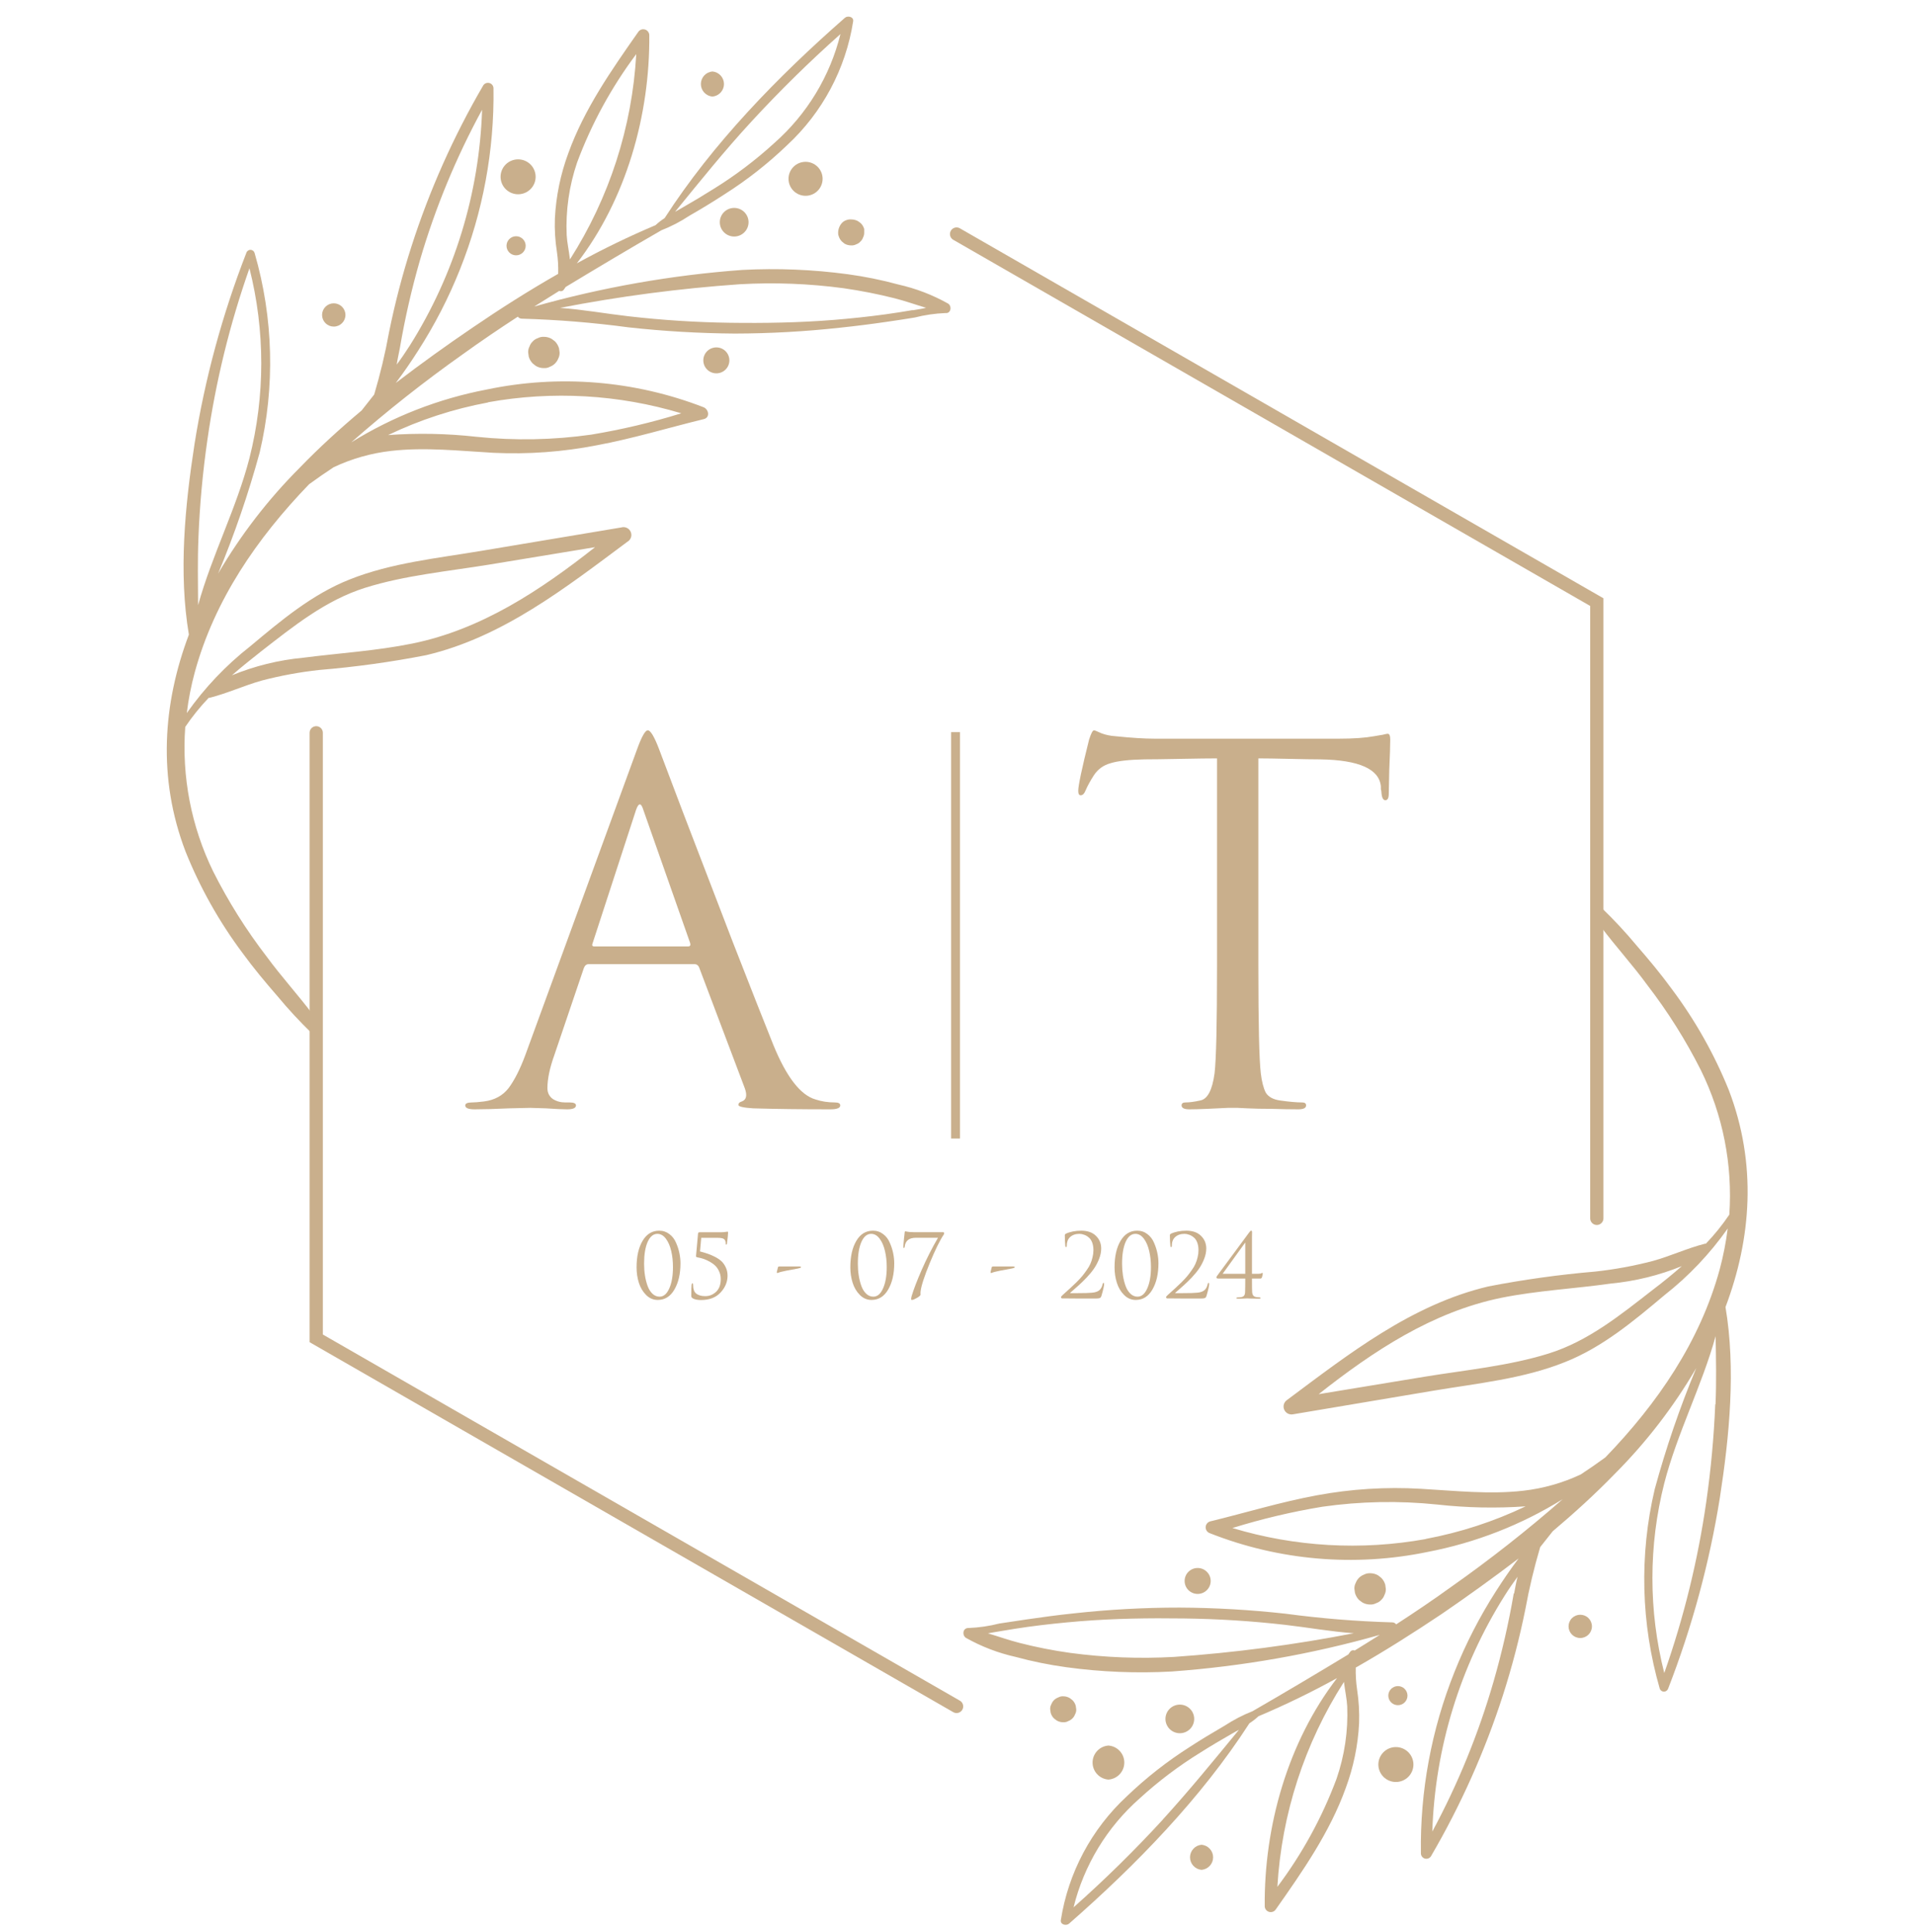 <?xml version="1.0" encoding="UTF-8"?> <svg xmlns="http://www.w3.org/2000/svg" width="107" height="108" viewBox="0 0 107 108" fill="none"><g clip-path="url(#clip0_10007_6780)"><path d="M53.005 16.969C52.135 16.481 51.199 16.121 50.225 15.903C49.294 15.649 48.347 15.457 47.391 15.327C45.439 15.064 43.466 14.984 41.499 15.087C37.561 15.374 33.663 16.06 29.864 17.134L31.262 16.26C31.3 16.277 31.342 16.282 31.383 16.275C31.424 16.269 31.462 16.25 31.493 16.223C31.539 16.165 31.582 16.104 31.621 16.041C33.384 14.975 35.173 13.908 36.978 12.869C37.523 12.656 38.044 12.386 38.531 12.063C39.19 11.685 39.844 11.29 40.481 10.874C41.744 10.075 42.923 9.152 44 8.117C45.979 6.286 47.281 3.844 47.696 1.185C47.728 0.935 47.391 0.86 47.236 0.993C43.486 4.278 39.86 8 37.155 12.191C36.974 12.308 36.803 12.44 36.646 12.586C35.144 13.221 33.676 13.933 32.248 14.719C35.012 11.141 36.335 6.427 36.298 1.964C36.296 1.891 36.271 1.821 36.225 1.764C36.18 1.706 36.117 1.665 36.047 1.647C35.976 1.628 35.901 1.633 35.833 1.66C35.766 1.688 35.709 1.736 35.671 1.799C34.176 3.932 32.66 6.096 31.771 8.565C31.338 9.731 31.085 10.955 31.021 12.197C30.997 12.826 31.035 13.457 31.134 14.079C31.194 14.485 31.217 14.895 31.204 15.306C29.559 16.244 27.957 17.262 26.41 18.318C24.963 19.299 23.533 20.329 22.124 21.406C22.574 20.814 22.992 20.201 23.383 19.587C24.303 18.156 25.083 16.64 25.713 15.06C27.001 11.839 27.638 8.396 27.588 4.929C27.586 4.863 27.562 4.799 27.521 4.747C27.48 4.695 27.423 4.658 27.359 4.641C27.295 4.623 27.227 4.627 27.165 4.651C27.103 4.675 27.05 4.718 27.015 4.774C25.355 7.619 24.009 10.636 23.003 13.77C22.496 15.345 22.078 16.947 21.749 18.569C21.537 19.744 21.259 20.906 20.919 22.051C20.683 22.344 20.453 22.643 20.217 22.942C19.017 23.949 17.855 25.005 16.757 26.141C14.988 27.912 13.454 29.901 12.193 32.06C13.113 29.854 13.889 27.592 14.518 25.288C15.384 21.61 15.286 17.772 14.234 14.143C14.22 14.092 14.19 14.047 14.148 14.014C14.106 13.982 14.054 13.964 14.001 13.964C13.948 13.964 13.896 13.982 13.854 14.014C13.812 14.047 13.782 14.092 13.768 14.143C12.427 17.586 11.457 21.161 10.876 24.808C10.34 28.274 9.976 32.012 10.559 35.472C9.108 39.317 8.797 43.471 10.372 47.593C11.179 49.606 12.245 51.506 13.543 53.245C14.159 54.093 14.829 54.893 15.514 55.682C16.119 56.412 16.765 57.108 17.448 57.767C17.448 57.543 17.448 57.314 17.48 57.09C17.48 56.978 17.48 56.85 17.507 56.727C16.677 55.623 15.734 54.594 14.914 53.475C13.767 51.986 12.764 50.391 11.92 48.713C10.693 46.202 10.153 43.414 10.356 40.629C10.747 40.051 11.186 39.507 11.668 39.002C11.684 39.008 11.701 39.008 11.716 39.002C12.713 38.752 13.645 38.315 14.636 38.037C15.691 37.762 16.765 37.564 17.85 37.446C19.856 37.28 21.852 37.004 23.828 36.619C28.113 35.606 31.621 32.849 35.076 30.279C35.169 30.226 35.239 30.14 35.273 30.04C35.307 29.939 35.303 29.829 35.261 29.731C35.22 29.633 35.144 29.553 35.048 29.507C34.952 29.46 34.842 29.45 34.739 29.479L26.897 30.791C24.454 31.201 21.862 31.463 19.542 32.39C17.448 33.217 15.696 34.694 13.988 36.123C12.629 37.188 11.435 38.446 10.442 39.856C10.536 39.089 10.684 38.33 10.886 37.584C11.99 33.537 14.368 30.081 17.282 27.063C17.732 26.733 18.193 26.418 18.653 26.114C19.667 25.636 20.753 25.328 21.867 25.202C23.769 24.984 25.686 25.202 27.593 25.309C29.526 25.4 31.463 25.259 33.362 24.888C35.376 24.515 37.347 23.912 39.34 23.427C39.704 23.341 39.629 22.893 39.34 22.765C35.475 21.266 31.255 20.921 27.197 21.774C24.517 22.287 21.955 23.286 19.639 24.723C21.625 22.976 23.703 21.335 25.863 19.806C26.875 19.076 27.909 18.377 28.948 17.7C28.975 17.735 29.01 17.764 29.05 17.784C29.09 17.803 29.134 17.813 29.179 17.812C31.173 17.869 33.163 18.031 35.141 18.297C37.108 18.514 39.086 18.629 41.065 18.644C43.044 18.64 45.022 18.53 46.989 18.313C47.862 18.222 48.736 18.11 49.609 17.982C50.117 17.908 50.626 17.833 51.135 17.748C51.698 17.604 52.274 17.52 52.855 17.497C53.16 17.534 53.23 17.119 53.005 16.969ZM41.997 6.806C43.579 5.089 45.241 3.455 46.984 1.905C46.403 4.259 45.115 6.381 43.293 7.989C42.243 8.95 41.104 9.811 39.892 10.56C39.308 10.928 38.713 11.285 38.114 11.626L37.739 11.839C39.126 10.138 40.508 8.421 41.997 6.806ZM32.264 9.077C33.07 6.913 34.183 4.875 35.569 3.025C35.34 7.103 34.063 11.054 31.862 14.5C31.809 14.026 31.702 13.551 31.68 13.146C31.619 11.765 31.817 10.386 32.264 9.077ZM22.355 19.449C22.638 17.791 23.014 16.149 23.48 14.532C24.333 11.618 25.497 8.803 26.951 6.134C26.798 10.804 25.404 15.351 22.912 19.31C22.676 19.678 22.435 20.035 22.178 20.377C22.221 20.089 22.296 19.758 22.355 19.449ZM14.593 36.411C16.398 35.009 18.193 33.553 20.41 32.854C22.628 32.156 25.054 31.932 27.374 31.553L33.266 30.583C30.218 32.988 26.913 35.185 23.056 35.968C21.037 36.379 18.975 36.502 16.945 36.763C15.576 36.892 14.235 37.223 12.965 37.744C13.495 37.28 14.047 36.843 14.593 36.411ZM11.095 30.012C11.167 28.199 11.334 26.391 11.593 24.595C12.06 21.326 12.847 18.111 13.945 14.996C14.826 18.479 14.826 22.125 13.945 25.608C13.222 28.407 11.845 31.036 11.074 33.825C11.068 32.556 11.042 31.287 11.095 30.023V30.012ZM27.288 22.483C30.886 21.835 34.587 22.047 38.087 23.101C36.441 23.612 34.762 24.009 33.062 24.291C30.933 24.594 28.774 24.636 26.634 24.413C24.995 24.23 23.341 24.198 21.696 24.317C23.471 23.466 25.351 22.853 27.288 22.494V22.483ZM51.023 17.332C50.525 17.417 50.021 17.497 49.523 17.566C48.553 17.7 47.578 17.801 46.604 17.881C44.675 18.036 42.742 18.068 40.808 18.041C38.874 18.014 37.021 17.892 35.141 17.678C33.882 17.534 32.591 17.3 31.305 17.209C34.626 16.563 37.984 16.122 41.359 15.887C43.3 15.777 45.246 15.852 47.171 16.111C48.127 16.249 49.074 16.436 50.01 16.671C50.605 16.82 51.189 17.033 51.773 17.204C51.516 17.268 51.258 17.3 51.023 17.343V17.332Z" fill="#C9AF8C"></path><path d="M18.658 18.254C18.832 18.254 18.998 18.186 19.12 18.064C19.243 17.942 19.312 17.776 19.312 17.604C19.312 17.431 19.243 17.266 19.12 17.144C18.998 17.022 18.832 16.953 18.658 16.953C18.485 16.953 18.319 17.022 18.196 17.144C18.074 17.266 18.005 17.431 18.005 17.604C18.005 17.776 18.074 17.942 18.196 18.064C18.319 18.186 18.485 18.254 18.658 18.254Z" fill="#C9AF8C"></path><path d="M28.964 10.858C29.224 10.858 29.473 10.755 29.657 10.572C29.841 10.389 29.944 10.141 29.944 9.882C29.944 9.624 29.841 9.375 29.657 9.192C29.473 9.009 29.224 8.907 28.964 8.907C28.704 8.907 28.455 9.009 28.271 9.192C28.087 9.375 27.984 9.624 27.984 9.882C27.984 10.141 28.087 10.389 28.271 10.572C28.455 10.755 28.704 10.858 28.964 10.858Z" fill="#C9AF8C"></path><path d="M28.852 14.271C28.994 14.271 29.13 14.215 29.231 14.115C29.331 14.015 29.388 13.879 29.388 13.738C29.388 13.596 29.331 13.461 29.231 13.361C29.13 13.261 28.994 13.204 28.852 13.204C28.71 13.204 28.574 13.261 28.473 13.361C28.373 13.461 28.316 13.596 28.316 13.738C28.316 13.879 28.373 14.015 28.473 14.115C28.574 14.215 28.71 14.271 28.852 14.271Z" fill="#C9AF8C"></path><path d="M39.827 5.398C40.003 5.383 40.167 5.302 40.287 5.172C40.407 5.042 40.473 4.873 40.473 4.697C40.473 4.521 40.407 4.351 40.287 4.221C40.167 4.091 40.003 4.011 39.827 3.995C39.651 4.011 39.487 4.091 39.367 4.221C39.248 4.351 39.182 4.521 39.182 4.697C39.182 4.873 39.248 5.042 39.367 5.172C39.487 5.302 39.651 5.383 39.827 5.398Z" fill="#C9AF8C"></path><path d="M41.043 13.22C41.256 13.22 41.461 13.136 41.611 12.986C41.762 12.836 41.847 12.633 41.847 12.421C41.847 12.208 41.762 12.005 41.611 11.855C41.461 11.705 41.256 11.621 41.043 11.621C40.83 11.621 40.626 11.705 40.475 11.855C40.324 12.005 40.24 12.208 40.24 12.421C40.24 12.633 40.324 12.836 40.475 12.986C40.626 13.136 40.83 13.22 41.043 13.22Z" fill="#C9AF8C"></path><path d="M45.034 10.944C45.287 10.944 45.529 10.844 45.708 10.666C45.887 10.488 45.987 10.246 45.987 9.994C45.987 9.743 45.887 9.501 45.708 9.323C45.529 9.145 45.287 9.045 45.034 9.045C44.781 9.045 44.539 9.145 44.36 9.323C44.181 9.501 44.081 9.743 44.081 9.994C44.081 10.246 44.181 10.488 44.36 10.666C44.539 10.844 44.781 10.944 45.034 10.944Z" fill="#C9AF8C"></path><path d="M40.047 19.417C39.854 19.417 39.668 19.493 39.532 19.629C39.395 19.765 39.318 19.95 39.318 20.142C39.318 20.334 39.395 20.519 39.532 20.655C39.668 20.791 39.854 20.867 40.047 20.867C40.24 20.867 40.425 20.791 40.562 20.655C40.699 20.519 40.775 20.334 40.775 20.142C40.775 19.95 40.699 19.765 40.562 19.629C40.425 19.493 40.24 19.417 40.047 19.417Z" fill="#C9AF8C"></path><path d="M47.3 12.309C47.213 12.34 47.134 12.391 47.07 12.458C46.937 12.605 46.861 12.794 46.855 12.991C46.855 13.055 46.855 13.119 46.882 13.183C46.915 13.305 46.98 13.415 47.07 13.503L47.214 13.62C47.327 13.684 47.454 13.717 47.584 13.716C47.68 13.722 47.777 13.702 47.862 13.658C47.953 13.628 48.035 13.575 48.098 13.503C48.167 13.441 48.219 13.362 48.248 13.274C48.293 13.187 48.316 13.089 48.312 12.991C48.312 12.927 48.312 12.863 48.312 12.799C48.278 12.679 48.214 12.569 48.125 12.479L47.975 12.367C47.864 12.303 47.739 12.268 47.611 12.266C47.505 12.255 47.399 12.269 47.3 12.309Z" fill="#C9AF8C"></path><path d="M30.85 18.947C30.716 18.867 30.562 18.825 30.405 18.825C30.288 18.819 30.172 18.845 30.068 18.899C29.959 18.934 29.861 18.997 29.784 19.081C29.701 19.159 29.639 19.256 29.602 19.363C29.548 19.467 29.522 19.583 29.527 19.699L29.559 19.934C29.6 20.079 29.677 20.211 29.784 20.318L29.961 20.456C30.096 20.535 30.249 20.576 30.405 20.574C30.523 20.582 30.64 20.556 30.743 20.499C30.849 20.46 30.945 20.398 31.025 20.319C31.105 20.24 31.168 20.145 31.209 20.041C31.263 19.935 31.289 19.818 31.284 19.699L31.252 19.47C31.21 19.324 31.133 19.19 31.027 19.081L30.85 18.947Z" fill="#C9AF8C"></path><path d="M89.268 68.096V33.654L53.476 13.082" stroke="#C9AF8C" stroke-width="0.741" stroke-miterlimit="10" stroke-linecap="round"></path><path d="M17.678 40.959V74.804L53.476 95.376" stroke="#C9AF8C" stroke-width="0.741" stroke-miterlimit="10" stroke-linecap="round"></path><path d="M53.995 91.542C54.865 92.032 55.801 92.391 56.776 92.609C57.706 92.862 58.653 93.054 59.609 93.185C61.561 93.453 63.534 93.533 65.501 93.425C69.439 93.14 73.338 92.454 77.136 91.377C76.67 91.67 76.204 91.964 75.732 92.252C75.695 92.236 75.653 92.232 75.613 92.24C75.573 92.247 75.537 92.266 75.507 92.294C75.46 92.349 75.417 92.408 75.379 92.47C73.617 93.537 71.827 94.603 70.022 95.643C69.478 95.858 68.958 96.128 68.469 96.448C67.81 96.832 67.156 97.221 66.519 97.637C65.257 98.438 64.078 99.361 63 100.394C61.021 102.226 59.719 104.668 59.304 107.326C59.272 107.577 59.609 107.651 59.764 107.518C63.514 104.233 67.14 100.511 69.846 96.32C70.026 96.204 70.197 96.072 70.354 95.926C71.855 95.291 73.321 94.579 74.747 93.793C71.988 97.376 70.665 102.084 70.703 106.548C70.705 106.619 70.73 106.688 70.775 106.745C70.819 106.801 70.881 106.842 70.95 106.861C71.019 106.88 71.093 106.876 71.16 106.851C71.228 106.825 71.285 106.779 71.324 106.718C72.824 104.585 74.34 102.415 75.229 99.946C75.662 98.782 75.915 97.56 75.979 96.32C76 95.689 75.963 95.057 75.866 94.433C75.807 94.026 75.782 93.616 75.791 93.206C77.441 92.268 79.043 91.249 80.612 90.199C82.058 89.21 83.487 88.179 84.897 87.106C84.447 87.698 84.029 88.316 83.638 88.924C82.719 90.358 81.938 91.875 81.308 93.457C80.02 96.678 79.383 100.121 79.434 103.588C79.434 103.655 79.456 103.719 79.496 103.772C79.537 103.825 79.594 103.863 79.658 103.881C79.723 103.898 79.791 103.894 79.853 103.869C79.915 103.844 79.967 103.8 80.001 103.743C81.662 100.899 83.009 97.885 84.019 94.752C84.525 93.177 84.944 91.575 85.272 89.953C85.486 88.779 85.763 87.616 86.103 86.471L86.804 85.586C88.004 84.573 89.166 83.517 90.264 82.387C92.033 80.614 93.567 78.623 94.828 76.462C93.908 78.67 93.132 80.933 92.504 83.24C91.638 86.918 91.736 90.755 92.787 94.385C92.804 94.433 92.836 94.475 92.877 94.504C92.919 94.534 92.969 94.55 93.02 94.55C93.072 94.55 93.122 94.534 93.164 94.504C93.205 94.475 93.237 94.433 93.254 94.385C94.593 90.941 95.563 87.366 96.146 83.72C96.682 80.259 97.046 76.516 96.462 73.055C97.914 69.21 98.224 65.056 96.65 60.935C95.837 58.921 94.765 57.022 93.462 55.282C92.846 54.434 92.177 53.635 91.491 52.845C90.884 52.115 90.237 51.419 89.552 50.76C89.552 50.99 89.552 51.214 89.525 51.438C89.525 51.555 89.525 51.678 89.499 51.8C90.329 52.909 91.272 53.933 92.091 55.058C93.238 56.546 94.241 58.139 95.085 59.815C96.318 62.32 96.866 65.105 96.676 67.888C96.286 68.466 95.847 69.01 95.364 69.514C95.364 69.514 95.332 69.514 95.316 69.514C94.319 69.765 93.387 70.207 92.396 70.48C91.341 70.755 90.267 70.953 89.183 71.071C87.175 71.242 85.177 71.519 83.199 71.903C78.914 72.916 75.406 75.673 71.951 78.249C71.866 78.306 71.803 78.391 71.774 78.489C71.745 78.587 71.751 78.692 71.791 78.786C71.831 78.88 71.902 78.958 71.992 79.006C72.083 79.053 72.188 79.069 72.288 79.049L80.125 77.731C82.573 77.321 85.165 77.065 87.484 76.132C89.579 75.305 91.331 73.834 93.039 72.399C94.398 71.334 95.592 70.076 96.585 68.666C96.489 69.433 96.34 70.192 96.141 70.938C95.037 74.985 92.659 78.441 89.745 81.459C89.295 81.789 88.834 82.104 88.374 82.408C87.36 82.886 86.274 83.194 85.16 83.32C83.258 83.538 81.335 83.32 79.434 83.213C77.489 83.099 75.537 83.221 73.622 83.576C71.602 83.949 69.637 84.552 67.644 85.037C67.573 85.059 67.512 85.103 67.468 85.162C67.424 85.222 67.4 85.294 67.4 85.368C67.4 85.441 67.424 85.513 67.468 85.573C67.512 85.632 67.573 85.676 67.644 85.698C71.507 87.222 75.735 87.585 79.803 86.743C82.483 86.23 85.045 85.231 87.361 83.794C85.376 85.532 83.3 87.164 81.142 88.684C80.13 89.415 79.096 90.113 78.052 90.79C78.026 90.755 77.992 90.727 77.953 90.707C77.914 90.688 77.871 90.678 77.827 90.678C75.831 90.621 73.839 90.459 71.859 90.193C69.894 89.976 67.918 89.862 65.941 89.852C63.961 89.851 61.983 89.96 60.016 90.177C59.143 90.268 58.27 90.385 57.397 90.513L55.865 90.743C55.304 90.886 54.73 90.97 54.151 90.993C53.824 90.977 53.771 91.388 53.995 91.542ZM65.003 101.706C63.425 103.423 61.763 105.056 60.016 106.606C60.597 104.252 61.885 102.13 63.707 100.522C64.755 99.563 65.892 98.704 67.103 97.957C67.692 97.584 68.287 97.232 68.887 96.891C69.01 96.816 69.138 96.752 69.262 96.683C67.874 98.373 66.487 100.074 65.003 101.701V101.706ZM74.715 99.429C73.908 101.586 72.795 103.617 71.41 105.46C71.648 101.388 72.929 97.445 75.132 94.006C75.186 94.481 75.293 94.955 75.314 95.36C75.371 96.742 75.167 98.122 74.715 99.429ZM84.624 89.063C84.34 90.719 83.965 92.359 83.499 93.974C82.659 96.887 81.51 99.702 80.071 102.372C80.224 97.702 81.617 93.156 84.11 89.196C84.34 88.828 84.587 88.471 84.838 88.13C84.758 88.434 84.704 88.748 84.645 89.063H84.624ZM92.391 72.095C90.586 73.498 88.791 74.959 86.574 75.652C84.356 76.345 81.93 76.574 79.61 76.953L73.718 77.924C76.766 75.519 80.071 73.327 83.928 72.538C85.947 72.132 88.004 72.031 90.04 71.743C91.407 71.613 92.748 71.284 94.019 70.767C93.5 71.226 92.954 71.669 92.391 72.095ZM95.889 78.494C95.814 80.307 95.648 82.115 95.391 83.912C94.924 87.18 94.137 90.395 93.039 93.51C92.155 90.029 92.155 86.385 93.039 82.904C93.762 80.099 95.139 77.47 95.91 74.681C95.932 75.951 95.959 77.22 95.905 78.483L95.889 78.494ZM79.696 86.023C76.098 86.671 72.397 86.459 68.897 85.405C70.543 84.894 72.222 84.496 73.922 84.216C76.051 83.912 78.21 83.871 80.35 84.093C81.989 84.275 83.642 84.309 85.288 84.194C83.517 85.04 81.643 85.651 79.712 86.013L79.696 86.023ZM55.967 91.164C56.465 91.078 56.968 90.999 57.467 90.929C58.436 90.796 59.411 90.695 60.386 90.615C62.314 90.46 64.248 90.433 66.182 90.46C68.074 90.483 69.963 90.602 71.844 90.817C73.108 90.961 74.398 91.196 75.684 91.286C72.365 91.932 69.009 92.374 65.635 92.609C63.697 92.718 61.753 92.643 59.829 92.385C58.873 92.252 57.925 92.065 56.99 91.825C56.395 91.676 55.811 91.462 55.227 91.292C55.485 91.238 55.742 91.206 55.967 91.164Z" fill="#C9AF8C"></path><path d="M88.341 90.252C88.168 90.252 88.002 90.32 87.879 90.442C87.757 90.564 87.688 90.73 87.688 90.903C87.688 91.075 87.757 91.24 87.879 91.362C88.002 91.484 88.168 91.553 88.341 91.553C88.515 91.553 88.681 91.484 88.804 91.362C88.926 91.24 88.995 91.075 88.995 90.903C88.995 90.73 88.926 90.564 88.804 90.442C88.681 90.32 88.515 90.252 88.341 90.252Z" fill="#C9AF8C"></path><path d="M78.035 97.648C77.775 97.648 77.526 97.751 77.342 97.934C77.159 98.117 77.055 98.365 77.055 98.624C77.055 98.883 77.159 99.131 77.342 99.314C77.526 99.497 77.775 99.6 78.035 99.6C78.295 99.6 78.545 99.497 78.729 99.314C78.912 99.131 79.016 98.883 79.016 98.624C79.016 98.365 78.912 98.117 78.729 97.934C78.545 97.751 78.295 97.648 78.035 97.648Z" fill="#C9AF8C"></path><path d="M78.148 94.24C78.006 94.24 77.87 94.297 77.769 94.397C77.669 94.497 77.612 94.632 77.612 94.774C77.612 94.915 77.669 95.051 77.769 95.151C77.87 95.251 78.006 95.307 78.148 95.307C78.29 95.307 78.426 95.251 78.527 95.151C78.627 95.051 78.684 94.915 78.684 94.774C78.684 94.632 78.627 94.497 78.527 94.397C78.426 94.297 78.29 94.24 78.148 94.24Z" fill="#C9AF8C"></path><path d="M67.172 103.108C66.996 103.124 66.832 103.204 66.713 103.334C66.593 103.464 66.527 103.633 66.527 103.809C66.527 103.986 66.593 104.155 66.713 104.285C66.832 104.415 66.996 104.495 67.172 104.511C67.349 104.495 67.513 104.415 67.632 104.285C67.752 104.155 67.818 103.986 67.818 103.809C67.818 103.633 67.752 103.464 67.632 103.334C67.513 103.204 67.349 103.124 67.172 103.108Z" fill="#C9AF8C"></path><path d="M65.957 95.275C65.744 95.275 65.539 95.359 65.389 95.509C65.238 95.659 65.153 95.863 65.153 96.075C65.153 96.287 65.238 96.49 65.389 96.641C65.539 96.79 65.744 96.875 65.957 96.875C66.17 96.875 66.374 96.79 66.525 96.641C66.676 96.49 66.76 96.287 66.76 96.075C66.76 95.863 66.676 95.659 66.525 95.509C66.374 95.359 66.17 95.275 65.957 95.275Z" fill="#C9AF8C"></path><path d="M61.966 97.563C61.725 97.581 61.499 97.689 61.335 97.865C61.17 98.042 61.079 98.274 61.079 98.514C61.079 98.755 61.17 98.987 61.335 99.164C61.499 99.34 61.725 99.448 61.966 99.466C62.207 99.448 62.432 99.34 62.597 99.164C62.762 98.987 62.853 98.755 62.853 98.514C62.853 98.274 62.762 98.042 62.597 97.865C62.432 97.689 62.207 97.581 61.966 97.563Z" fill="#C9AF8C"></path><path d="M66.953 89.089C67.146 89.089 67.332 89.013 67.468 88.877C67.605 88.741 67.682 88.557 67.682 88.364C67.682 88.172 67.605 87.987 67.468 87.852C67.332 87.715 67.146 87.639 66.953 87.639C66.76 87.639 66.575 87.715 66.438 87.852C66.301 87.987 66.225 88.172 66.225 88.364C66.225 88.557 66.301 88.741 66.438 88.877C66.575 89.013 66.76 89.089 66.953 89.089Z" fill="#C9AF8C"></path><path d="M59.716 96.198C59.805 96.166 59.885 96.115 59.952 96.048C60.019 95.982 60.07 95.902 60.102 95.814C60.15 95.729 60.172 95.633 60.166 95.536L60.139 95.344C60.107 95.223 60.042 95.112 59.952 95.024L59.807 94.912C59.696 94.845 59.568 94.81 59.438 94.811C59.34 94.805 59.244 94.827 59.159 94.875C59.07 94.907 58.99 94.958 58.923 95.024C58.857 95.091 58.805 95.171 58.773 95.259C58.725 95.343 58.703 95.44 58.709 95.536L58.736 95.728C58.768 95.85 58.833 95.96 58.923 96.048L59.068 96.16C59.179 96.227 59.307 96.262 59.438 96.261C59.535 96.268 59.632 96.246 59.716 96.198Z" fill="#C9AF8C"></path><path d="M76.15 89.559C76.284 89.639 76.438 89.681 76.595 89.681C76.712 89.687 76.828 89.661 76.932 89.607C77.041 89.572 77.139 89.509 77.216 89.425C77.299 89.347 77.361 89.25 77.398 89.143C77.452 89.039 77.478 88.923 77.473 88.807L77.441 88.572C77.4 88.427 77.323 88.295 77.216 88.188L77.039 88.05C76.904 87.971 76.751 87.931 76.595 87.932C76.477 87.927 76.361 87.952 76.257 88.007C76.151 88.046 76.054 88.108 75.973 88.188C75.893 88.269 75.831 88.365 75.791 88.471C75.736 88.574 75.71 88.69 75.716 88.807L75.748 89.036C75.79 89.182 75.867 89.316 75.973 89.425L76.15 89.559Z" fill="#C9AF8C"></path></g><path d="M38.041 70.608C38.041 71.2 37.928 71.691 37.7 72.079C37.477 72.464 37.167 72.657 36.772 72.657C36.522 72.657 36.305 72.565 36.12 72.38C35.936 72.196 35.801 71.969 35.715 71.699C35.63 71.429 35.587 71.141 35.587 70.835C35.587 70.223 35.699 69.729 35.923 69.353C36.147 68.975 36.456 68.786 36.851 68.786C37.068 68.786 37.259 68.85 37.424 68.978C37.589 69.103 37.712 69.265 37.794 69.462C37.88 69.656 37.942 69.851 37.982 70.045C38.021 70.239 38.041 70.427 38.041 70.608ZM37.621 70.82C37.621 70.497 37.589 70.198 37.523 69.921C37.46 69.645 37.361 69.416 37.226 69.235C37.091 69.054 36.933 68.963 36.752 68.963C36.522 68.963 36.339 69.115 36.204 69.418C36.072 69.721 36.007 70.126 36.007 70.632C36.007 70.86 36.023 71.079 36.056 71.289C36.089 71.5 36.138 71.696 36.204 71.877C36.27 72.058 36.361 72.203 36.476 72.311C36.591 72.42 36.723 72.474 36.871 72.474C37.098 72.474 37.279 72.321 37.414 72.015C37.552 71.709 37.621 71.311 37.621 70.82ZM40.135 69.186H39.202L39.133 69.946C39.297 69.989 39.44 70.032 39.562 70.074C39.684 70.114 39.819 70.171 39.967 70.247C40.115 70.323 40.237 70.405 40.333 70.494C40.428 70.583 40.509 70.698 40.575 70.84C40.64 70.978 40.673 71.131 40.673 71.299C40.673 71.651 40.541 71.967 40.278 72.247C40.018 72.524 39.656 72.662 39.192 72.662C38.994 72.662 38.843 72.632 38.738 72.573C38.675 72.54 38.644 72.494 38.644 72.435C38.644 72.106 38.65 71.898 38.663 71.813C38.677 71.753 38.691 71.724 38.708 71.724C38.734 71.724 38.747 71.752 38.747 71.808C38.747 72.051 38.808 72.219 38.93 72.311C39.052 72.4 39.217 72.445 39.424 72.445C39.658 72.445 39.86 72.364 40.031 72.203C40.206 72.041 40.293 71.803 40.293 71.487C40.293 71.335 40.263 71.195 40.204 71.067C40.148 70.939 40.077 70.833 39.992 70.751C39.906 70.665 39.804 70.59 39.686 70.524C39.567 70.458 39.457 70.407 39.355 70.371C39.253 70.335 39.147 70.306 39.039 70.287C38.986 70.277 38.95 70.267 38.93 70.257C38.914 70.244 38.907 70.224 38.91 70.198L39.024 68.939C39.027 68.896 39.059 68.874 39.118 68.874H40.278C40.39 68.874 40.486 68.868 40.565 68.855C40.588 68.852 40.609 68.848 40.629 68.845C40.652 68.842 40.665 68.84 40.668 68.84C40.691 68.84 40.703 68.856 40.703 68.889C40.703 68.991 40.681 69.199 40.639 69.511C40.632 69.548 40.619 69.566 40.599 69.566C40.579 69.566 40.569 69.544 40.569 69.502C40.569 69.393 40.541 69.314 40.486 69.265C40.43 69.212 40.313 69.186 40.135 69.186Z" fill="#C9AF8C"></path><path d="M43.592 70.785H44.658C44.741 70.785 44.782 70.799 44.782 70.825C44.782 70.851 44.727 70.876 44.619 70.899C44.066 70.998 43.74 71.062 43.641 71.092C43.615 71.098 43.585 71.108 43.552 71.121C43.523 71.131 43.499 71.139 43.483 71.146C43.467 71.149 43.455 71.151 43.449 71.151C43.429 71.151 43.422 71.128 43.429 71.082L43.493 70.825C43.499 70.799 43.532 70.785 43.592 70.785Z" fill="#C9AF8C"></path><path d="M49.991 70.608C49.991 71.2 49.878 71.691 49.651 72.079C49.427 72.464 49.117 72.657 48.722 72.657C48.472 72.657 48.255 72.565 48.071 72.38C47.886 72.196 47.751 71.969 47.666 71.699C47.58 71.429 47.537 71.141 47.537 70.835C47.537 70.223 47.649 69.729 47.873 69.353C48.097 68.975 48.406 68.786 48.801 68.786C49.019 68.786 49.209 68.85 49.374 68.978C49.539 69.103 49.662 69.265 49.744 69.462C49.83 69.656 49.892 69.851 49.932 70.045C49.971 70.239 49.991 70.427 49.991 70.608ZM49.572 70.82C49.572 70.497 49.539 70.198 49.473 69.921C49.41 69.645 49.312 69.416 49.176 69.235C49.042 69.054 48.884 68.963 48.703 68.963C48.472 68.963 48.289 69.115 48.154 69.418C48.023 69.721 47.957 70.126 47.957 70.632C47.957 70.86 47.973 71.079 48.006 71.289C48.039 71.5 48.089 71.696 48.154 71.877C48.22 72.058 48.311 72.203 48.426 72.311C48.541 72.42 48.673 72.474 48.821 72.474C49.048 72.474 49.229 72.321 49.364 72.015C49.502 71.709 49.572 71.311 49.572 70.82ZM51.094 68.87H52.694C52.753 68.87 52.783 68.886 52.783 68.919C52.783 68.949 52.773 68.98 52.753 69.013C52.546 69.319 52.287 69.846 51.978 70.593C51.672 71.34 51.5 71.87 51.464 72.183C51.461 72.209 51.459 72.232 51.459 72.252C51.459 72.272 51.459 72.291 51.459 72.311C51.462 72.328 51.464 72.343 51.464 72.356C51.464 72.402 51.397 72.464 51.262 72.543C51.13 72.619 51.036 72.657 50.98 72.657C50.951 72.657 50.936 72.641 50.936 72.608C50.936 72.555 50.946 72.499 50.965 72.44C51.077 72.064 51.265 71.576 51.528 70.973C51.792 70.371 52.095 69.773 52.437 69.181H51.222C51.015 69.181 50.862 69.222 50.763 69.304C50.654 69.39 50.592 69.516 50.575 69.684C50.569 69.73 50.554 69.754 50.531 69.754C50.511 69.754 50.501 69.727 50.501 69.674C50.501 69.612 50.513 69.467 50.536 69.24C50.562 69.013 50.575 68.896 50.575 68.889C50.575 68.843 50.592 68.82 50.625 68.82C50.628 68.82 50.646 68.825 50.679 68.835C50.715 68.842 50.77 68.85 50.842 68.86C50.914 68.866 50.998 68.87 51.094 68.87Z" fill="#C9AF8C"></path><path d="M55.542 70.785H56.608C56.691 70.785 56.732 70.799 56.732 70.825C56.732 70.851 56.678 70.876 56.569 70.899C56.016 70.998 55.69 71.062 55.591 71.092C55.565 71.098 55.535 71.108 55.502 71.121C55.473 71.131 55.45 71.139 55.433 71.146C55.417 71.149 55.405 71.151 55.399 71.151C55.379 71.151 55.372 71.128 55.379 71.082L55.443 70.825C55.45 70.799 55.483 70.785 55.542 70.785Z" fill="#C9AF8C"></path><path d="M61.255 72.578C60.877 72.578 60.579 72.578 60.361 72.578C60.144 72.578 59.933 72.576 59.729 72.573C59.525 72.573 59.41 72.573 59.384 72.573C59.367 72.573 59.351 72.566 59.334 72.553C59.321 72.54 59.315 72.524 59.315 72.504C59.315 72.478 59.344 72.438 59.403 72.385C59.575 72.231 59.711 72.107 59.813 72.015C59.915 71.923 60.035 71.809 60.174 71.674C60.312 71.536 60.421 71.419 60.5 71.324C60.579 71.228 60.663 71.116 60.752 70.988C60.844 70.86 60.913 70.741 60.959 70.632C61.008 70.52 61.048 70.4 61.077 70.272C61.11 70.14 61.127 70.009 61.127 69.877C61.127 69.709 61.102 69.562 61.053 69.437C61.003 69.312 60.937 69.219 60.855 69.156C60.776 69.09 60.692 69.042 60.603 69.013C60.518 68.98 60.431 68.963 60.342 68.963C60.124 68.963 59.948 69.026 59.813 69.151C59.695 69.266 59.636 69.426 59.636 69.63C59.636 69.679 59.622 69.704 59.596 69.704C59.573 69.704 59.56 69.683 59.556 69.64C59.537 69.462 59.527 69.26 59.527 69.032C59.527 69.006 59.543 68.981 59.576 68.959C59.826 68.843 60.116 68.786 60.445 68.786C60.801 68.786 61.076 68.883 61.27 69.077C61.464 69.268 61.561 69.503 61.561 69.783C61.561 69.971 61.522 70.165 61.443 70.366C61.364 70.567 61.268 70.748 61.156 70.909C61.048 71.067 60.911 71.233 60.746 71.408C60.582 71.579 60.437 71.72 60.312 71.832C60.187 71.944 60.049 72.066 59.897 72.198C59.874 72.218 59.856 72.232 59.843 72.242C59.83 72.252 59.825 72.26 59.828 72.267C59.831 72.273 59.84 72.277 59.853 72.277H60.213C60.628 72.277 60.91 72.269 61.058 72.252C61.235 72.236 61.369 72.189 61.458 72.114C61.546 72.038 61.607 71.926 61.64 71.778C61.65 71.729 61.668 71.704 61.695 71.704C61.714 71.704 61.724 71.724 61.724 71.763C61.724 71.868 61.675 72.089 61.576 72.425C61.556 72.491 61.525 72.534 61.482 72.553C61.44 72.57 61.364 72.578 61.255 72.578ZM64.762 70.608C64.762 71.2 64.649 71.691 64.422 72.079C64.198 72.464 63.888 72.657 63.493 72.657C63.243 72.657 63.026 72.565 62.842 72.38C62.657 72.196 62.522 71.969 62.437 71.699C62.351 71.429 62.308 71.141 62.308 70.835C62.308 70.223 62.42 69.729 62.644 69.353C62.868 68.975 63.177 68.786 63.572 68.786C63.79 68.786 63.981 68.85 64.145 68.978C64.31 69.103 64.433 69.265 64.516 69.462C64.601 69.656 64.664 69.851 64.703 70.045C64.743 70.239 64.762 70.427 64.762 70.608ZM64.343 70.82C64.343 70.497 64.31 70.198 64.244 69.921C64.181 69.645 64.083 69.416 63.948 69.235C63.813 69.054 63.655 68.963 63.474 68.963C63.243 68.963 63.06 69.115 62.925 69.418C62.794 69.721 62.728 70.126 62.728 70.632C62.728 70.86 62.745 71.079 62.777 71.289C62.81 71.5 62.86 71.696 62.925 71.877C62.991 72.058 63.082 72.203 63.197 72.311C63.312 72.42 63.444 72.474 63.592 72.474C63.819 72.474 64 72.321 64.135 72.015C64.274 71.709 64.343 71.311 64.343 70.82ZM67.129 72.578C66.75 72.578 66.452 72.578 66.235 72.578C66.017 72.578 65.807 72.576 65.603 72.573C65.399 72.573 65.283 72.573 65.257 72.573C65.241 72.573 65.224 72.566 65.208 72.553C65.195 72.54 65.188 72.524 65.188 72.504C65.188 72.478 65.218 72.438 65.277 72.385C65.448 72.231 65.585 72.107 65.687 72.015C65.789 71.923 65.909 71.809 66.047 71.674C66.185 71.536 66.294 71.419 66.373 71.324C66.452 71.228 66.536 71.116 66.625 70.988C66.717 70.86 66.786 70.741 66.832 70.632C66.882 70.52 66.921 70.4 66.951 70.272C66.984 70.14 67 70.009 67 69.877C67 69.709 66.975 69.562 66.926 69.437C66.877 69.312 66.811 69.219 66.728 69.156C66.65 69.09 66.566 69.042 66.477 69.013C66.391 68.98 66.304 68.963 66.215 68.963C65.998 68.963 65.822 69.026 65.687 69.151C65.568 69.266 65.509 69.426 65.509 69.63C65.509 69.679 65.496 69.704 65.469 69.704C65.446 69.704 65.433 69.683 65.43 69.64C65.41 69.462 65.4 69.26 65.4 69.032C65.4 69.006 65.417 68.981 65.45 68.959C65.7 68.843 65.99 68.786 66.319 68.786C66.674 68.786 66.949 68.883 67.143 69.077C67.338 69.268 67.435 69.503 67.435 69.783C67.435 69.971 67.395 70.165 67.316 70.366C67.237 70.567 67.142 70.748 67.03 70.909C66.921 71.067 66.784 71.233 66.62 71.408C66.455 71.579 66.31 71.72 66.185 71.832C66.06 71.944 65.922 72.066 65.771 72.198C65.748 72.218 65.729 72.232 65.716 72.242C65.703 72.252 65.698 72.26 65.701 72.267C65.705 72.273 65.713 72.277 65.726 72.277H66.087C66.501 72.277 66.783 72.269 66.931 72.252C67.109 72.236 67.242 72.189 67.331 72.114C67.42 72.038 67.481 71.926 67.514 71.778C67.523 71.729 67.542 71.704 67.568 71.704C67.588 71.704 67.598 71.724 67.598 71.763C67.598 71.868 67.548 72.089 67.449 72.425C67.43 72.491 67.398 72.534 67.356 72.553C67.313 72.57 67.237 72.578 67.129 72.578ZM69.615 71.462H68.109C68.04 71.462 68.005 71.442 68.005 71.403C68.005 71.37 68.02 71.335 68.049 71.299C68.063 71.283 68.342 70.904 68.889 70.163C69.439 69.423 69.756 68.993 69.842 68.874C69.885 68.815 69.919 68.786 69.945 68.786C69.978 68.786 69.995 68.814 69.995 68.87C69.995 68.876 69.993 68.975 69.99 69.166C69.99 69.357 69.99 69.505 69.99 69.61V71.195H70.365C70.405 71.195 70.439 71.192 70.469 71.186C70.499 71.176 70.522 71.166 70.538 71.156C70.555 71.146 70.564 71.141 70.568 71.141C70.584 71.141 70.592 71.161 70.592 71.2C70.592 71.227 70.578 71.291 70.548 71.393C70.531 71.439 70.502 71.462 70.459 71.462H69.99C69.99 71.897 69.993 72.15 70 72.222C70.01 72.325 70.039 72.397 70.089 72.44C70.138 72.483 70.227 72.505 70.355 72.509C70.434 72.509 70.474 72.524 70.474 72.553C70.474 72.576 70.448 72.588 70.395 72.588C70.313 72.588 70.222 72.586 70.123 72.583C70.025 72.583 69.942 72.581 69.876 72.578C69.811 72.575 69.776 72.573 69.773 72.573C69.766 72.573 69.733 72.573 69.674 72.573C69.618 72.576 69.544 72.58 69.452 72.583C69.363 72.586 69.279 72.588 69.2 72.588C69.147 72.588 69.121 72.576 69.121 72.553C69.121 72.527 69.149 72.514 69.205 72.514C69.353 72.514 69.455 72.494 69.511 72.454C69.57 72.412 69.602 72.334 69.605 72.222C69.611 72.078 69.615 71.824 69.615 71.462ZM69.615 71.195V69.447L69.318 69.857C69.118 70.134 68.912 70.418 68.701 70.711C68.49 71.004 68.374 71.166 68.351 71.195H69.615Z" fill="#C9AF8C"></path><path d="M38.829 53.888H32.914C32.786 53.888 32.694 53.961 32.639 54.108L30.988 58.977C30.732 59.692 30.603 60.307 30.603 60.82C30.603 61.077 30.704 61.279 30.906 61.426C31.108 61.554 31.337 61.618 31.593 61.618H31.841C32.08 61.618 32.199 61.673 32.199 61.783C32.199 61.93 32.034 62.003 31.704 62.003C31.447 62.003 31.052 61.985 30.521 61.948C30.007 61.93 29.714 61.921 29.64 61.921C29.622 61.921 29.227 61.93 28.457 61.948C27.687 61.985 27.045 62.003 26.531 62.003C26.183 62.003 26.009 61.93 26.009 61.783C26.009 61.673 26.137 61.618 26.394 61.618C26.541 61.618 26.761 61.6 27.054 61.563C27.641 61.49 28.099 61.242 28.43 60.82C28.76 60.38 29.072 59.766 29.365 58.977L35.61 41.892C35.867 41.177 36.069 40.819 36.215 40.819C36.362 40.819 36.564 41.15 36.821 41.81C36.894 41.993 37.353 43.204 38.196 45.441C39.058 47.679 39.985 50.091 40.975 52.677C41.984 55.263 42.736 57.17 43.231 58.399C43.965 60.197 44.753 61.215 45.597 61.453C45.927 61.563 46.285 61.618 46.67 61.618C46.872 61.618 46.973 61.673 46.973 61.783C46.973 61.93 46.789 62.003 46.422 62.003C44.808 62.003 43.369 61.985 42.103 61.948C41.553 61.912 41.278 61.847 41.278 61.756C41.278 61.664 41.342 61.6 41.47 61.563C41.727 61.471 41.782 61.224 41.635 60.82L39.077 54.053C39.022 53.943 38.939 53.888 38.829 53.888ZM33.217 52.897H38.471C38.581 52.897 38.618 52.833 38.581 52.705L35.968 45.276C35.84 44.854 35.702 44.854 35.555 45.276L33.134 52.705C33.079 52.833 33.107 52.897 33.217 52.897Z" fill="#C9AF8C"></path><line x1="53.418" y1="40.921" x2="53.418" y2="63.635" stroke="#C9AF8C" stroke-width="0.494"></line><path d="M70.347 42.388V54.025C70.347 57.235 70.393 59.225 70.484 59.995C70.54 60.454 70.631 60.811 70.76 61.068C70.906 61.306 71.172 61.453 71.558 61.508C72.071 61.582 72.484 61.618 72.796 61.618C72.942 61.618 73.016 61.673 73.016 61.783C73.016 61.93 72.869 62.003 72.575 62.003C72.135 62.003 71.64 61.994 71.09 61.976C70.558 61.976 70.109 61.967 69.742 61.948C69.393 61.93 69.21 61.921 69.191 61.921C69.173 61.921 68.99 61.921 68.641 61.921C68.311 61.939 67.926 61.958 67.486 61.976C67.064 61.994 66.734 62.003 66.495 62.003C66.202 62.003 66.055 61.93 66.055 61.783C66.055 61.673 66.129 61.618 66.275 61.618C66.495 61.618 66.77 61.582 67.1 61.508C67.504 61.435 67.77 60.931 67.898 59.995C67.99 59.225 68.036 57.235 68.036 54.025V42.388C67.596 42.388 66.917 42.397 66 42.415C65.083 42.433 64.404 42.443 63.964 42.443C63.102 42.461 62.469 42.534 62.066 42.663C61.681 42.773 61.378 42.993 61.158 43.323C60.956 43.635 60.8 43.919 60.69 44.176C60.617 44.359 60.525 44.451 60.415 44.451C60.324 44.451 60.278 44.368 60.278 44.203C60.278 43.91 60.479 42.956 60.883 41.342C60.993 40.994 61.085 40.819 61.158 40.819C61.195 40.819 61.332 40.874 61.571 40.984C61.809 41.076 62.075 41.131 62.368 41.15C63.249 41.241 63.973 41.287 64.542 41.287H74.859C75.666 41.287 76.317 41.241 76.812 41.15C76.922 41.131 77.032 41.113 77.142 41.094C77.271 41.076 77.362 41.058 77.418 41.039C77.491 41.021 77.546 41.012 77.582 41.012C77.674 41.012 77.72 41.122 77.72 41.342C77.72 41.654 77.702 42.222 77.665 43.048C77.647 43.873 77.638 44.313 77.638 44.368C77.638 44.607 77.573 44.726 77.445 44.726C77.317 44.726 77.243 44.57 77.225 44.258C77.225 44.222 77.216 44.176 77.197 44.121C77.197 44.047 77.197 43.992 77.197 43.956C77.106 42.984 75.978 42.479 73.813 42.443C73.428 42.443 72.85 42.433 72.08 42.415C71.31 42.397 70.732 42.388 70.347 42.388Z" fill="#C9AF8C"></path><defs><clipPath id="clip0_10007_6780"><rect width="88.388" height="106.658" fill="white" transform="translate(9.306 0.924)"></rect></clipPath></defs></svg> 